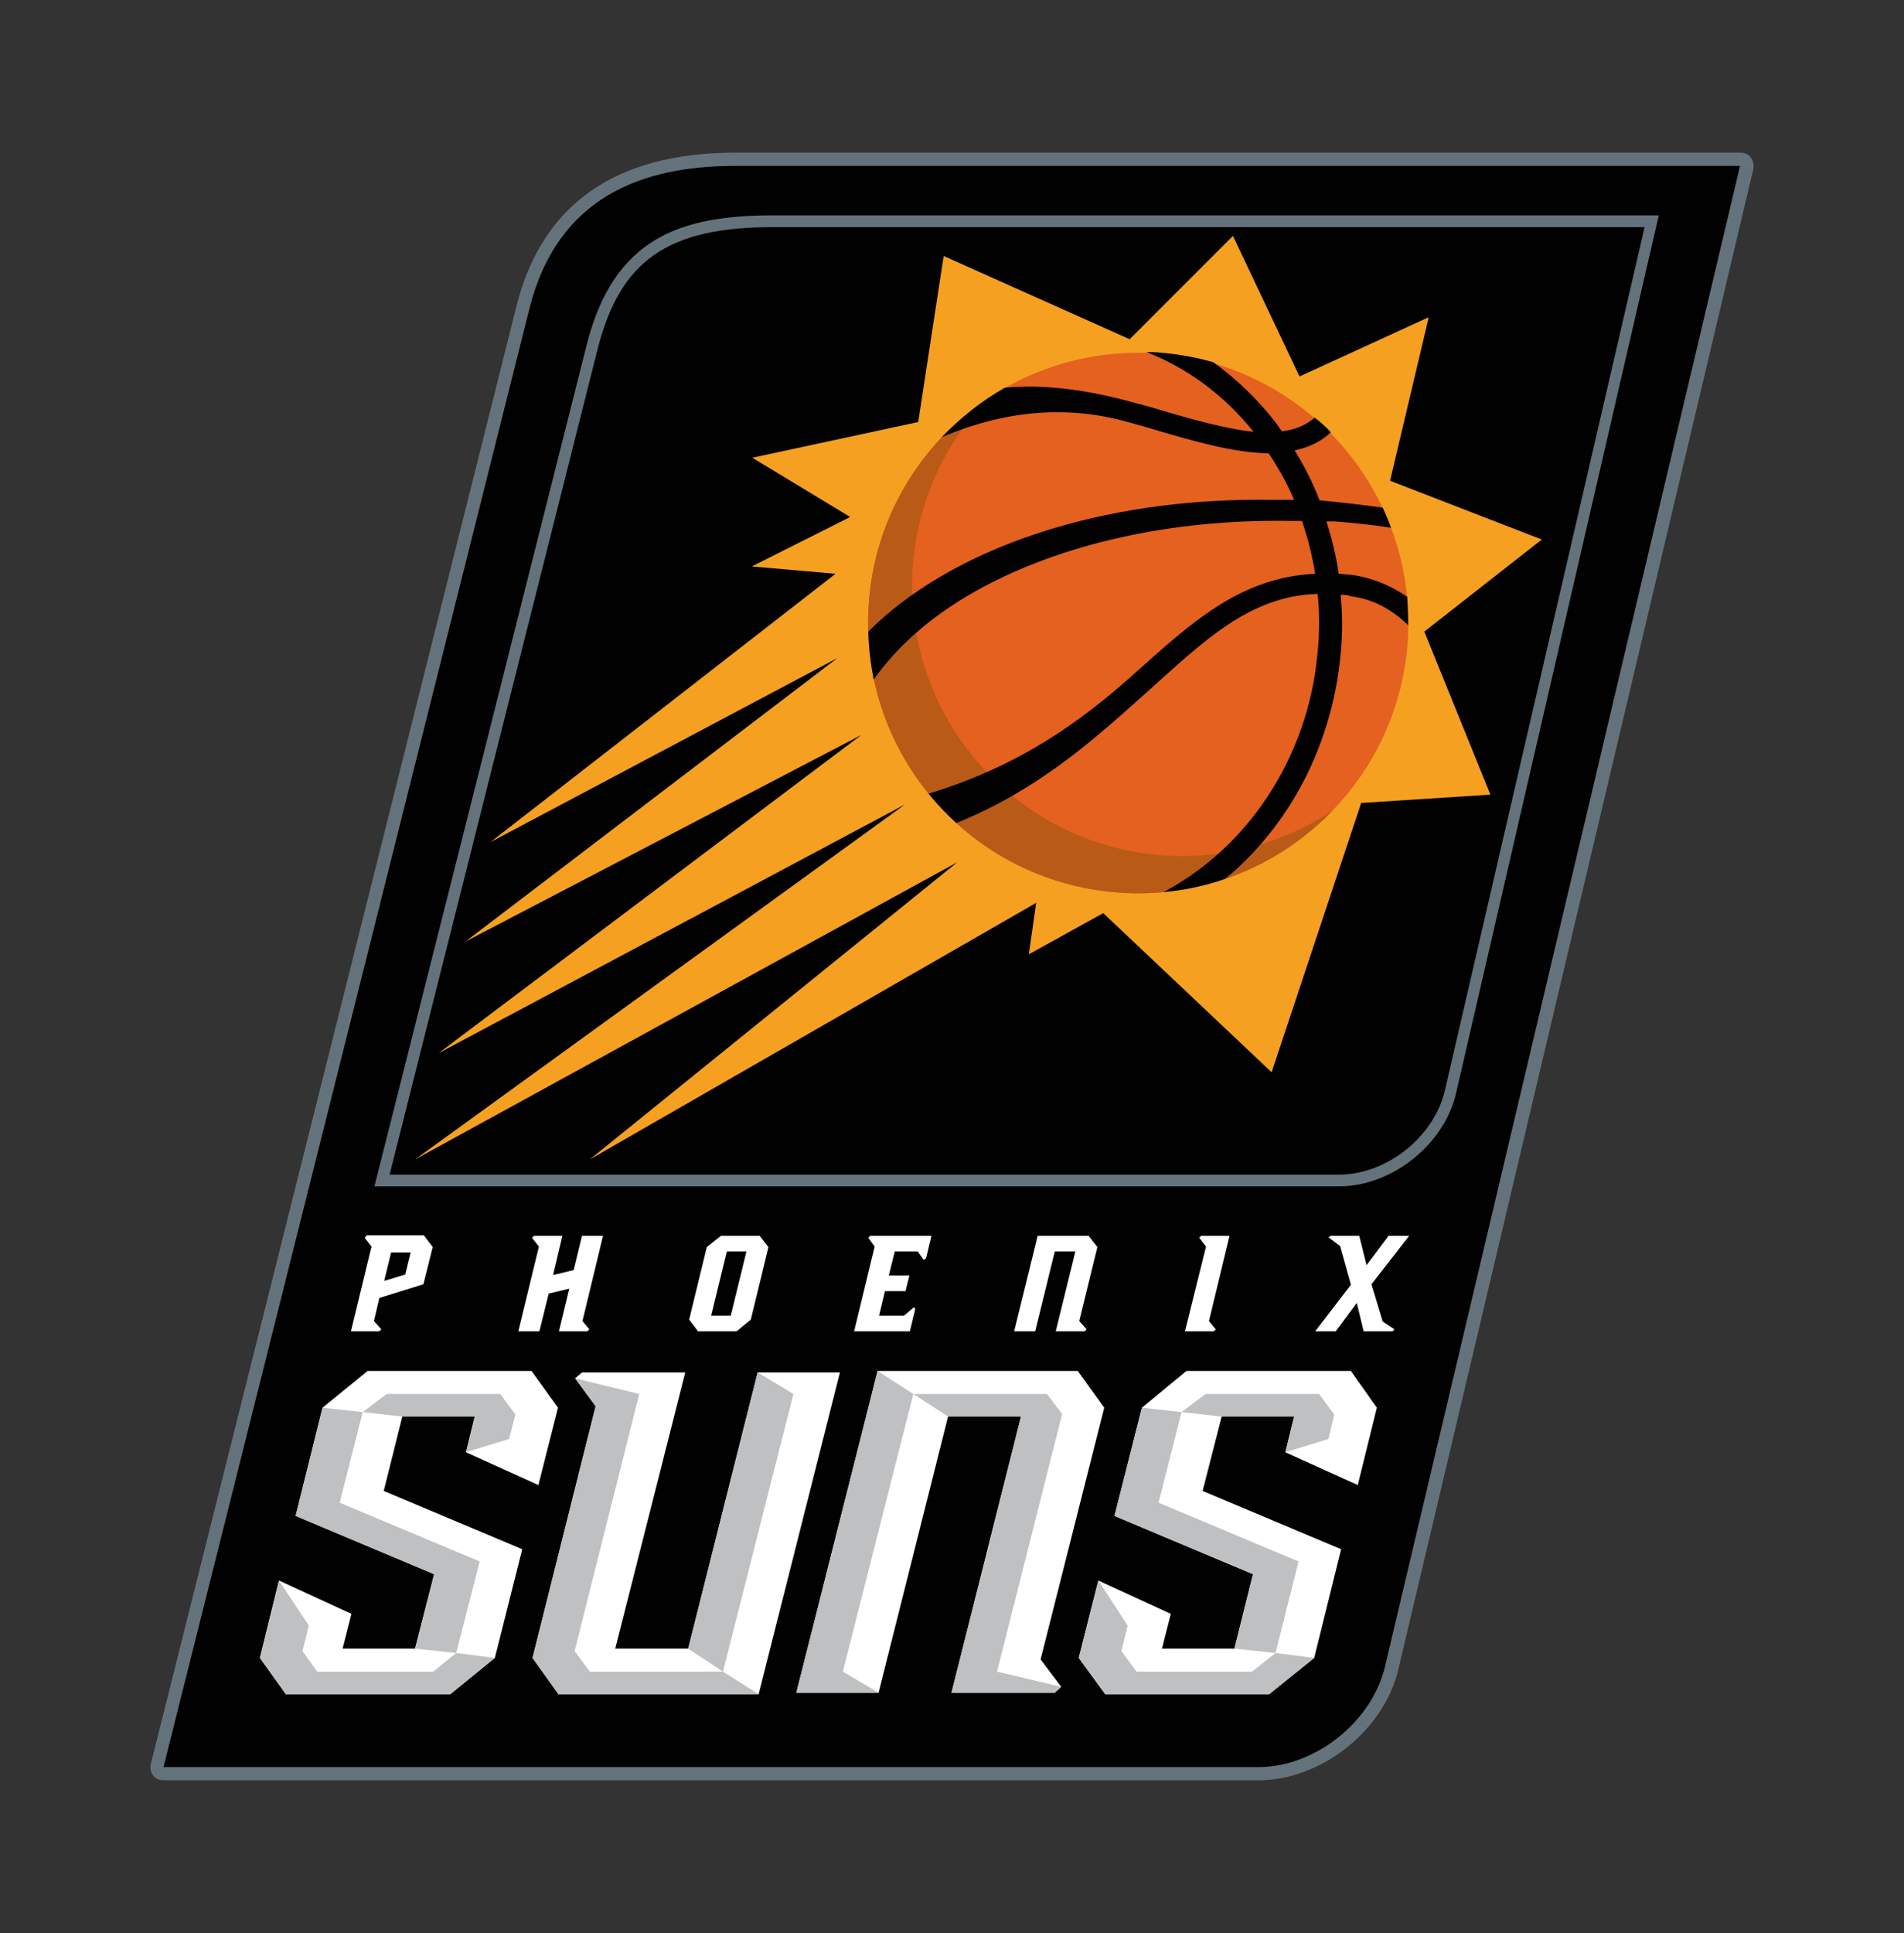 <?xml version="1.0" encoding="UTF-8"?>
<svg xmlns="http://www.w3.org/2000/svg" version="1.1" viewBox="0 0 389 394.76">
  <rect x="0" y="0" width="389" height="394.76" fill="#333333" stroke="none"/>
  <defs>
    <style>
      .cls-1 {
        fill: #fff;
      }

      .cls-2 {
        fill: #64737b;
      }

      .cls-3 {
        fill: #ba5a17;
      }

      .cls-4 {
        fill: none;
      }

      .cls-5 {
        fill: #e5611f;
      }

      .cls-6 {
        fill: #010101;
      }

      .cls-7 {
        fill: #bec0c2;
      }

      .cls-8 {
        fill: #f6a021;
      }
    </style>
  </defs>
  <!-- Generator: Adobe Illustrator 28.7.0, SVG Export Plug-In . SVG Version: 1.2.0 Build 45)  -->
  <g>
    <g id="Camada_1">
      <g id="Layer_1">
        <g>
          <path class="cls-2" d="M357.7,32.18c-.5-.7-1.3-1-2.1-1h-205.4c-24.5,0-39.5,10.6-44.7,31.4L30.8,360.28c-.2.8,0,1.7.5,2.3.5.7,1.3,1,2.1,1h223.7c12.8,0,25.7-10.2,28.6-22.7L358.2,34.58c.2-.9,0-1.7-.5-2.4Z"/>
          <path class="cls-6" d="M33.4,360.88h223.7c11.6,0,23.3-9.3,25.9-20.7L355.5,33.88h-205.3c-19,0-36.4,6.3-42.1,29.4L33.4,360.88Z"/>
          <path class="cls-2" d="M273.6,242.28H76.5l43.3-171.6c5.5-22.2,19.3-26.7,38.2-26.7h180.9l-41.4,179.2c-2.4,10.6-13.2,19.1-23.9,19.1ZM79.6,239.88h194c9.7,0,19.4-7.7,21.6-17.2l40.8-176.3h-178c-21.6,0-31.3,6.8-35.9,24.9l-42.5,168.6h0Z"/>
          <g>
            <g>
              <polygon class="cls-1" points="108.8 338.58 114.1 345.98 155 345.98 171.6 280.28 154.8 280.28 140.6 336.68 125.7 336.68 140 280.28 118.9 280.28 117.5 281.48 121.7 287.18 108.8 338.58"/>
              <polygon class="cls-1" points="110 303.28 114 287.48 108.6 279.98 75.1 279.98 65.9 287.48 60.4 309.58 88.7 321.48 84.8 336.68 70 336.68 71.8 329.58 57 322.78 53.1 338.58 58.4 345.98 92 345.98 101.1 338.58 106.7 316.38 78.4 304.48 82.2 289.28 97 289.28 95.2 296.58 110 303.28"/>
              <polygon class="cls-1" points="225.6 287.48 220.2 279.98 179.3 279.98 162.7 345.68 179.5 345.68 193.7 289.28 208.6 289.28 194.4 345.68 215.5 345.68 216.8 344.48 212.6 338.88 225.6 287.48"/>
              <polygon class="cls-1" points="277.4 303.28 281.3 287.48 276 279.98 242.4 279.98 233.3 287.48 227.7 309.58 256 321.48 252.2 336.68 237.4 336.68 239.2 329.58 224.4 322.78 220.4 338.58 225.8 345.98 259.3 345.98 268.5 338.58 274 316.38 245.7 304.48 249.6 289.28 264.4 289.28 262.6 296.58 277.4 303.28"/>
            </g>
            <g>
              <polygon class="cls-7" points="57 322.78 63.1 331.98 61.8 337.18 64.8 341.38 88.5 341.38 93.2 337.58 101.1 338.58 92 345.98 58.4 345.98 53.1 338.58 57 322.78"/>
              <polygon class="cls-7" points="84.8 336.68 93.2 337.58 98 318.88 69.4 306.88 74.1 288.38 65.9 287.48 60.4 309.58 88.7 321.48 84.8 336.68"/>
              <polygon class="cls-7" points="102.2 284.68 79 284.68 74.1 288.38 82.2 289.28 97 289.28 95.2 296.58 104 293.88 105.3 288.88 102.2 284.68"/>
              <polygon class="cls-7" points="224.4 322.78 230.4 331.98 229.1 337.18 232.2 341.38 255.8 341.38 260.6 337.58 268.5 338.58 259.3 345.98 225.8 345.98 220.4 338.58 224.4 322.78"/>
              <polygon class="cls-7" points="252.2 336.68 260.6 337.58 265.3 318.88 236.7 306.88 241.4 288.38 233.3 287.48 227.7 309.58 256 321.48 252.2 336.68"/>
              <polygon class="cls-7" points="269.5 284.68 246.3 284.68 241.4 288.38 249.6 289.28 264.4 289.28 262.6 296.58 271.4 293.88 272.6 288.88 269.5 284.68"/>
              <polygon class="cls-7" points="117.5 281.48 130.6 284.68 117.4 337.18 120.5 341.38 147.7 341.38 155 345.98 114.1 345.98 108.8 338.58 121.7 287.18 117.5 281.48"/>
              <polygon class="cls-7" points="154.8 280.28 162.1 284.68 147.7 341.38 140.6 336.68 154.8 280.28"/>
              <polygon class="cls-7" points="186.6 284.68 179.3 279.98 162.7 345.68 179.5 345.68 172.2 341.38 186.6 284.68"/>
              <polygon class="cls-7" points="203.7 341.38 217 288.78 213.9 284.68 186.6 284.68 193.7 289.28 208.6 289.28 194.4 345.68 215.5 345.68 216.8 344.48 203.7 341.38"/>
            </g>
          </g>
          <g>
            <path class="cls-1" d="M74.9,252.38l-.4.4,1.4,1.8-4.2,17.3h5.8l.4-.4-1.5-1.7,1.1-4.7,9-2.8,1.9-7.6-1.8-2.4h-11.7v.1ZM82.8,260.28l-4.3,1.3,1.4-5.8h4l-1.1,4.5Z"/>
            <polygon class="cls-1" points="123.2 252.38 118.9 252.38 117.2 259.38 113 260.38 114.9 252.38 109.1 252.38 108.7 252.78 110.1 254.58 105.9 271.88 110.2 271.88 112.1 264.18 116.3 263.18 114.2 271.88 120 271.88 120.4 271.48 119 269.78 123.2 252.38"/>
            <path class="cls-1" d="M147.3,252.38l-2.9,2.3-3.6,14.8,1.8,2.4h7.9l2.9-2.4,3.6-14.8-1.8-2.3h-7.9ZM149.3,268.68h-4l3.2-13.1h4l-3.2,13.1Z"/>
            <polygon class="cls-1" points="224.2 254.68 222.4 252.38 212 252.38 207.2 271.88 211.5 271.88 215.5 255.58 219.7 255.58 215.7 271.88 221.6 271.88 222 271.48 220.5 269.78 224.2 254.68"/>
            <polygon class="cls-1" points="251.2 252.38 245.4 252.38 245 252.78 246.4 254.58 242.1 271.88 248 271.88 248.4 271.48 247 269.78 251.2 252.38"/>
            <polygon class="cls-1" points="282.5 269.88 280.2 262.28 287.9 252.38 283.7 252.38 279.2 258.38 277.7 252.38 271.9 252.38 271.4 252.68 273.8 254.48 276 262.38 268.7 271.88 272.9 271.88 277.2 266.08 278.6 271.88 284.5 271.88 284.9 271.48 282.5 269.88"/>
            <polygon class="cls-1" points="184.7 268.68 179.6 268.68 180.8 263.68 185 263.68 185.8 260.48 181.6 260.48 182.8 255.58 187.5 255.58 188.7 257.28 189.2 256.98 190.3 252.38 177.8 252.38 177.4 252.78 178.7 254.58 174.5 271.88 185.9 271.88 187 267.28 186.7 266.98 184.7 268.68"/>
          </g>
          <g>
            <path class="cls-4" d="M239.8,193.68"/>
            <g>
              <polygon class="cls-8" points="84.8 236.78 195.6 176.08 120.5 236.78 211.7 184.38 210.2 194.88 225.4 186.48 259.8 218.98 278.1 163.98 304.5 162.28 291 128.98 315 110.18 284 98.18 291.9 64.78 265.5 76.88 251.9 48.18 230.8 69.28 192.8 52.28 187.6 86.18 153.7 93.48 173.7 105.58 153.6 115.68 170.7 117.18 100.2 171.98 171.1 134.38 95.1 192.28 176 150.08 89.6 215.08 184.9 164.28 84.8 236.78"/>
              <g>
                <path class="cls-5" d="M287.7,129.48c-1.3,30.5-27,54.1-57.4,52.9-30.5-1.3-54.1-27-52.9-57.4,1.3-30.5,27-54.1,57.4-52.9s54.1,26.9,52.9,57.4h0Z"/>
                <path class="cls-3" d="M239.3,174.78c-30.5-1.3-54.1-27-52.9-57.4.6-14.1,6.4-26.7,15.5-36.1-14.2,9.5-23.8,25.3-24.5,43.7-1.3,30.5,22.4,56.2,52.9,57.4,16.4.7,31.4-5.9,41.9-16.8-9.4,6.2-20.8,9.7-32.9,9.2h0Z"/>
                <path class="cls-6" d="M287.7,127.78c0-2-.1-3.9-.2-5.9-3.2-2.2-7-3.9-11.5-4.5-.9,0-1.7-.2-2.5-.2-.5-3.6-1.4-7.2-2.5-10.7h1.7c3.9.3,7.7.7,11.5,1.3-.5-1.4-1.1-2.8-1.7-4.1-4.2-.6-8.6-1.1-12.9-1.5h0c-1.4-3.6-3.1-7-5.1-10.2,2.8-.6,5.3-1.7,7.4-3.7-1-1.1-2.1-2.1-3.3-3-1.8,1.6-4.1,2.5-6.7,2.8-.4-.6-.8-1.1-1.2-1.7-3.8-4.9-8.1-9-12.8-12.4-4.2-1.2-8.5-1.9-13-2.1h-.7c8.4,3.3,15.9,8.8,21.9,16.3-5.7-.6-12.4-2.5-18.9-4.4-1.9-.6-3.8-1.1-5.7-1.6-11.2-3.1-19.7-3.6-26.2-3-4.8,2.7-9.1,6.2-12.9,10.1,6.9-2.9,21-7.9,38-3.1,1.8.5,3.7,1,5.6,1.6,7.5,2.2,16,4.7,23.2,4.8,2,3,3.8,6.2,5.2,9.5h-4.3c-35.4-.6-65.8,10-82.7,26.9.1,3.4.5,6.6,1.1,9.8,4.8-6.8,11.8-13,20.9-18.1,17.2-9.6,39.9-14.7,64.1-14.3h2.5c1.2,3.5,2.1,7.1,2.7,10.8-15.6.7-25.7,10.4-37.3,20.7-10.4,9.3-23.1,18.6-41.7,24.2,1.8,2.2,3.7,4.2,5.7,6,17.5-7.1,29.1-18,39-26.8,11.2-10,20.7-19.6,34.8-20,.4,3.9.4,7.9,0,11.9-1.9,21.6-14.4,40-31.5,49,4.4-.4,8.6-1.3,12.6-2.7,1.4-1.1,2.7-2.3,4-3.6,11.2-11,18.1-26.1,19.6-42.3.4-4.1.4-8.1,0-12.1.7,0,1.4,0,2.1.3,4.9.6,8.7,3,11.7,5.9v.1Z"/>
              </g>
            </g>
          </g>
        </g>
      </g>
    </g>
  </g>
</svg>